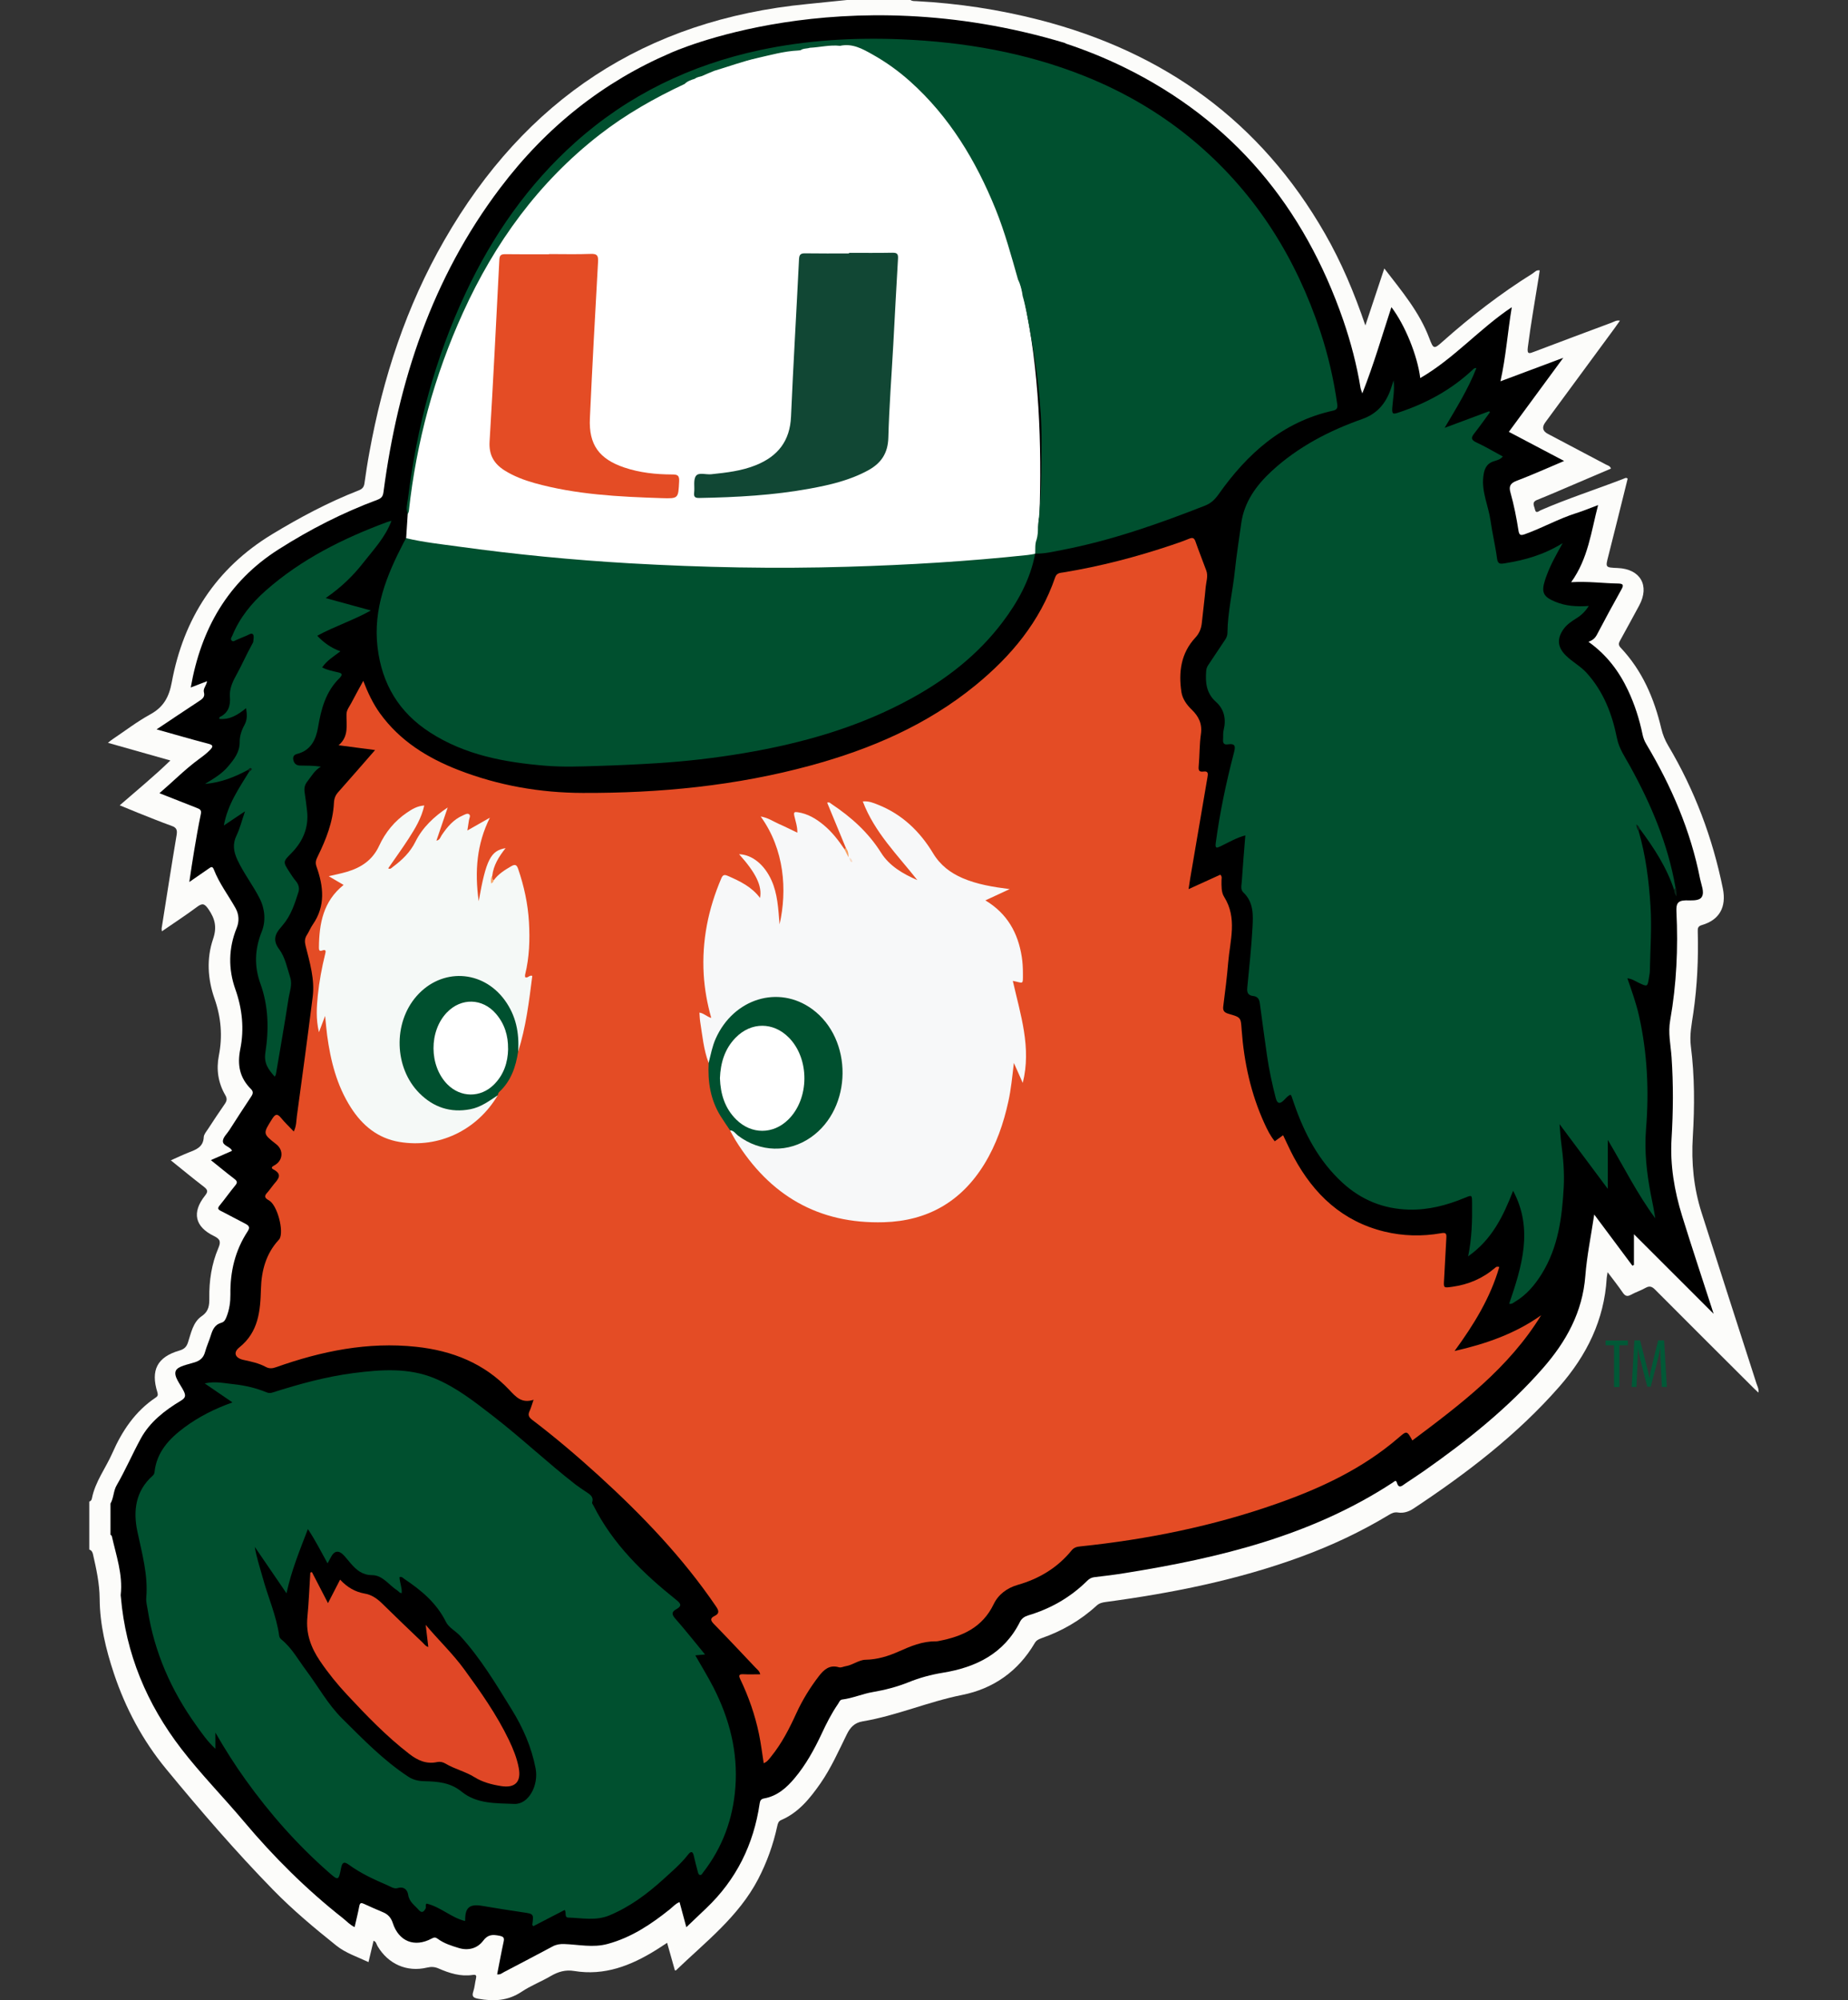 <?xml version="1.0" encoding="UTF-8"?>
<svg id="a" xmlns="http://www.w3.org/2000/svg" viewBox="0 0 332.7 360">
  <rect x="0" y="0" width="332.7" height="360" fill="#333333" stroke="none"/>
  <defs>
    <style>
      .b {
        fill: #005937;
      }

      .c {
        fill: #00502f;
      }

      .d {
        fill: #082417;
      }

      .e {
        fill: #114734;
      }

      .f {
        fill: #fff;
      }

      .g {
        fill: #f8a66c;
      }

      .h {
        fill: #081912;
      }

      .i {
        fill: #f8dbc7;
      }

      .j {
        fill: #fcfcfa;
      }

      .k {
        fill: #f7f8f9;
      }

      .l {
        fill: #e44c25;
      }

      .m {
        fill: #f5f9f7;
      }

      .n {
        fill: #e04726;
      }

      .o {
        fill: #081c14;
      }

      .p {
        fill: #f79d5e;
      }
    </style>
  </defs>
  <path class="j" d="M152.48,0h11.45c.33.24.73.19,1.1.21,7.47.39,14.84,1.51,22.08,3.37,22.42,5.76,39.84,18.24,51.43,38.48,2.96,5.16,5.26,10.61,7.27,16.52,1.18-3.54,2.27-6.82,3.41-10.26,3.16,4.1,6.34,7.87,8.1,12.56.75,1.97.83,2,2.4.6,5.08-4.52,10.44-8.66,16.21-12.26.36-.23.65-.67,1.27-.55-.06.43-.12.85-.19,1.26-.67,4.18-1.41,8.36-1.95,12.56-.18,1.36.28,1.15,1.16.81,4.63-1.76,9.27-3.49,13.91-5.22.45-.17.89-.49,1.51-.36-.35.49-.66.94-.98,1.38-4.14,5.63-8.29,11.27-12.44,16.9q-.99,1.34.44,2.09c3.48,1.84,6.97,3.67,10.45,5.52.32.17.73.22.92.73-2.06.88-4.11,1.75-6.16,2.63-2.38,1.01-4.74,2.05-7.14,3.01-1.04.41-.52,1.08-.4,1.68.18.9.71.32,1.04.18,4.89-2.13,9.98-3.75,14.95-5.68.22-.08.45-.27.71,0-1.15,4.62-2.29,9.27-3.47,13.89-.54,2.11-.58,2.09,1.68,2.19,4.08.17,5.8,3.15,3.87,6.74-1.12,2.09-2.27,4.17-3.41,6.25-.26.47-.42.83.06,1.34,3.9,4.12,6.05,9.14,7.33,14.58.26,1.08.66,2.08,1.23,3.04,4.76,8.01,8,16.61,9.85,25.74.67,3.33-.61,5.65-3.77,6.57-.73.21-.77.58-.75,1.18.13,4.88-.09,9.75-.79,14.59-.29,2.01-.72,4-.45,6.06.69,5.4.68,10.84.35,16.26-.29,4.68.16,9.23,1.58,13.68,3.26,10.24,6.58,20.47,9.87,30.71.16.51.47.99.36,1.68-.32-.31-.6-.56-.86-.82-5.91-5.9-11.84-11.79-17.73-17.71-.56-.57-1.01-.74-1.74-.32-.85.48-1.79.78-2.64,1.25-.67.36-1.03.2-1.44-.39-.82-1.2-1.72-2.34-2.74-3.69-.08.55-.14.8-.16,1.05-.44,7.56-3.61,13.93-8.52,19.54-7.61,8.69-16.7,15.62-26.27,21.96-.83.55-1.78.87-2.78.71-.66-.11-1.14.12-1.65.43-5.02,3.03-10.31,5.51-15.81,7.53-11.39,4.18-23.21,6.54-35.2,8.15-.6.08-1.13.21-1.61.65-2.91,2.67-6.27,4.6-10,5.89-.51.18-.88.4-1.16.89-2.97,5.05-7.44,8.18-13.07,9.3-6.08,1.21-11.79,3.73-17.89,4.75-1.48.25-2.24,1.1-2.85,2.34-1.48,3-2.83,6.07-4.75,8.83-1.89,2.7-3.92,5.24-7.06,6.59-.51.22-.6.61-.71,1.09-.72,3.33-1.86,6.5-3.43,9.53-3.52,6.76-9.48,11.32-14.81,16.44-.02.02-.08,0-.19,0-.46-1.62-.92-3.25-1.4-4.96-.77.5-1.4.93-2.05,1.33-4.5,2.79-9.25,4.64-14.68,3.74-1.55-.26-2.88.13-4.22.91-1.72,1.01-3.61,1.73-5.25,2.83-2.45,1.64-5.02,1.76-7.79,1.26-.96-.18-1.2-.44-.89-1.36.24-.72.28-1.5.46-2.24.12-.53.09-.79-.58-.69-2.18.33-4.2-.31-6.16-1.17-.7-.3-1.32-.33-2.07-.15-3.63.86-6.98-.63-8.9-3.86-.2-.33-.23-.81-.72-.97-.3,1.26-.59,2.49-.91,3.84-2-.95-4.09-1.61-5.79-2.97-3.94-3.15-7.82-6.39-11.35-10-6.79-6.95-13.13-14.31-19.3-21.8-4.21-5.11-7.3-10.9-9.4-17.19-1.45-4.36-2.53-8.83-2.56-13.43-.02-2.76-.6-5.37-1.2-8.01-.08-.37-.25-.73-.67-.85v-8.65c.3-.05.42-.31.47-.53.58-3.03,2.48-5.45,3.69-8.2,1.75-3.98,4.1-7.51,7.8-9.98.36-.24.45-.45.31-.93-1.26-4-.03-6.37,3.95-7.53.83-.24,1.27-.62,1.54-1.43.57-1.72.9-3.68,2.48-4.76,1.3-.89,1.39-2,1.37-3.29-.04-3.09.41-6.1,1.62-8.94.49-1.15.37-1.63-.77-2.19-3.47-1.68-4.02-4.26-1.62-7.28.57-.71.5-1.04-.19-1.58-1.97-1.51-3.89-3.1-5.97-4.77,1.2-.53,2.22-1.02,3.26-1.43,1.32-.51,2.59-.97,2.67-2.74.02-.49.45-.99.75-1.44,1-1.53,2-3.05,3.04-4.54.37-.54.46-.95.09-1.58-1.29-2.21-1.65-4.63-1.16-7.12.69-3.51.4-6.88-.78-10.25-1.24-3.53-1.46-7.22-.26-10.74.72-2.12.36-3.63-.83-5.36-.71-1.02-1.09-1.14-2.08-.4-2.02,1.51-4.14,2.88-6.31,4.38-.03-.3-.06-.43-.04-.55.89-5.61,1.76-11.22,2.7-16.82.14-.87-.03-1.3-.88-1.6-2.07-.75-4.11-1.58-6.15-2.39-1.03-.41-2.05-.84-3.22-1.32,3.12-2.72,6.16-5.2,9.12-8.07-3.8-1.07-7.43-2.1-11.24-3.18.38-.3.59-.49.83-.64,2.25-1.51,4.42-3.18,6.79-4.48,2.41-1.32,3.39-3.14,3.88-5.82,2.13-11.44,7.96-20.47,18.04-26.59,5.01-3.04,10.16-5.78,15.62-7.91.63-.25.93-.59,1.02-1.26.26-1.85.54-3.69.88-5.52,2.44-13.48,6.65-26.34,13.51-38.26C94.52,17.93,116.16,3.57,145.3.73,147.69.49,150.09.24,152.48,0"/>
  <path d="M191.84,7.83c3.57,1.18,7.07,2.59,10.51,4.27,19.6,9.6,32.42,25.1,39.49,45.57,1.36,3.96,2.42,8.01,3.1,12.16.03.2.12.38.32.98,2.1-5.3,3.56-10.42,5.24-15.53,2.44,3.21,4.68,8.69,5.19,12.77,6.08-3.52,10.63-8.85,16.48-12.76-.75,4.49-1.05,8.91-2.04,13.34,3.71-1.39,7.36-2.75,11.31-4.23-3.38,4.59-6.56,8.92-9.8,13.33,3.27,1.72,6.52,3.43,9.95,5.24-2.98,1.26-5.75,2.51-8.6,3.59-1.15.44-1.36,1.05-1.06,2.09.63,2.24,1.08,4.53,1.44,6.82.13.81.34.97,1.13.69,3.14-1.12,6.06-2.78,9.25-3.79,1.28-.4,2.52-.93,3.96-1.46-1.26,4.78-1.77,9.6-4.85,13.88,3.11-.18,5.76.2,8.43.24.92.02,1.09.24.61,1.08-1.51,2.69-2.97,5.41-4.41,8.14-.32.6-.75,1-1.52,1.27,3.26,2.31,5.5,5.28,7.13,8.74,1.2,2.54,2.04,5.19,2.61,7.93.13.64.35,1.2.68,1.75,4.51,7.57,7.98,15.57,9.68,24.26.22,1.08.81,2.36.32,3.21-.47.83-1.92.62-2.93.65-1.49.04-1.71.67-1.65,2.03.32,6.54.02,13.09-1.12,19.52-.42,2.35.09,4.45.24,6.64.34,4.92.3,9.81,0,14.73-.28,4.73.51,9.38,1.91,13.9,1.81,5.85,3.75,11.65,5.67,17.6-4.77-4.75-9.43-9.41-14.35-14.33v5.53c-.09.04-.18.08-.28.13-2.24-3-4.47-6-6.87-9.21-.58,3.88-1.32,7.44-1.6,11.04-.5,6.54-3.45,11.85-7.65,16.64-6.27,7.16-13.65,13.05-21.41,18.49-1.11.77-2.25,1.52-3.37,2.27-.57.38-1.15,1.03-1.52-.23-.15-.5-.48-.12-.69.02-14.65,9.59-31.2,13.58-48.17,16.3-1.84.3-3.69.53-5.54.74-.54.06-.94.27-1.32.65-3.01,2.98-6.57,5.02-10.62,6.23-.65.2-1.17.54-1.47,1.12-2.86,5.76-7.94,8.24-13.92,9.21-2.15.35-4.17.9-6.17,1.71-2.07.83-4.22,1.39-6.45,1.77-1.83.31-3.61,1.11-5.5,1.34-.41.05-.54.51-.75.81-1.16,1.68-2.07,3.49-2.93,5.33-1.33,2.84-2.84,5.59-4.87,8.01-1.47,1.75-3.14,3.23-5.49,3.65-.59.1-.73.41-.81.92-1.08,7.37-4.2,13.7-9.62,18.85-1.18,1.13-2.37,2.26-3.58,3.41-.39-1.45-.8-2.94-1.22-4.52-.72.27-1.18.84-1.72,1.27-3.39,2.72-6.94,5.1-11.22,6.26-2.64.72-5.22.11-7.83.02-.75-.02-1.4.07-2.06.42-2.91,1.56-5.83,3.08-8.75,4.61-.36.19-.67.51-1.26.43.39-1.96.74-3.91,1.16-5.84.17-.75.01-.96-.78-1.12-1.2-.23-2.04-.24-2.9.91-1.03,1.38-2.68,1.82-4.36,1.31-1.32-.4-2.68-.82-3.81-1.66-.41-.3-.65-.29-1.09-.05-3.1,1.67-5.94.51-7.01-2.8-.29-.89-.82-1.54-1.7-1.91-1.17-.49-2.33-1-3.48-1.53-.49-.23-.73-.22-.85.41-.23,1.24-.55,2.47-.84,3.77-.85-.4-1.44-1.08-2.13-1.62-6.55-5.16-12.42-10.99-17.8-17.39-3.7-4.4-7.76-8.52-11.27-13.08-6.2-8.06-10.01-17.12-10.88-27.33-.01-.13-.04-.26-.03-.38.41-3.67-.82-7.09-1.6-10.58-.02-.1-.16-.16-.24-.25v-5.6c.59-1.02.52-2.29,1.11-3.29,1.58-2.73,2.83-5.63,4.33-8.39,1.63-3,4.32-5.09,7.22-6.83.87-.52.93-.93.51-1.77-.59-1.2-1.84-2.62-1.41-3.62.36-.85,2.22-1.13,3.45-1.54.98-.32,1.55-.86,1.82-1.86.28-1.02.73-1.98,1.04-2.99.32-1.05.74-1.95,1.92-2.27.55-.15.74-.65.93-1.13.5-1.28.68-2.63.67-3.98-.06-4.08.85-7.9,3.11-11.34.46-.7.24-1.02-.42-1.36-1.47-.74-2.91-1.55-4.39-2.29-.56-.28-.65-.49-.24-1,.97-1.18,1.84-2.43,2.82-3.61.44-.53.33-.79-.16-1.17-1.38-1.05-2.72-2.16-4.24-3.38,1.34-.59,2.57-1.12,3.79-1.66-.03-.1-.03-.14-.05-.18-.45-.64-1.64-.8-1.57-1.63.05-.67.75-1.29,1.16-1.93,1.31-2.03,2.6-4.06,3.95-6.07.34-.51.37-.89-.06-1.32-2.03-2.03-2.5-4.32-1.92-7.21.72-3.58.37-7.2-.89-10.75-1.29-3.65-1.25-7.38.25-11.06.46-1.14.43-2.39-.22-3.55-1.3-2.32-2.94-4.45-3.91-6.96-.27-.69-.58-.38-.95-.13-1.07.75-2.15,1.48-3.46,2.39.31-2.03.56-3.84.87-5.63.37-2.21.75-4.42,1.21-6.62.15-.71-.2-.87-.7-1.07-2.2-.86-4.4-1.73-6.76-2.66,2.46-2.11,4.64-4.33,7.16-6.17.69-.5,1.36-1.01,1.95-1.62.55-.58.65-.87-.32-1.12-3.05-.79-6.07-1.68-9.3-2.58,2.66-1.77,5.14-3.45,7.65-5.09.6-.39,1.1-.75.87-1.59-.18-.67.42-1.16.57-1.99-1.1.42-2.08.8-2.94,1.13,1.84-10.47,6.63-19.03,15.83-24.87,5.63-3.58,11.51-6.59,17.76-8.91.74-.28,1.01-.61,1.11-1.41,2.63-19.9,8.75-38.5,20.99-54.69,8.39-11.11,18.67-19.17,30.7-24.33,0,0,30.52-14,71.06-1.77"/>
  <path class="l" d="M213.95,160.05c2.07-.95,3.91-1.78,5.74-2.61.37.32.22.68.22.99,0,1.02-.06,2.16.47,2.99,2.42,3.84,1.06,7.87.73,11.85-.21,2.62-.55,5.22-.88,7.83-.12.87.21,1.16,1,1.39,2.21.63,2.15.67,2.31,2.9.43,5.84,1.66,11.48,4.1,16.82.51,1.12,1.05,2.22,1.86,3.21.49-.35.97-.7,1.5-1.09.66,1.36,1.25,2.7,1.94,3.98,3.6,6.67,8.72,11.51,16.28,13.36,3.38.82,6.8.9,10.22.3.89-.16.99.07.95.84-.16,2.45-.24,4.91-.4,7.37-.11,1.69-.14,1.65,1.47,1.43,2.89-.4,5.46-1.49,7.68-3.39.16-.14.3-.31.78-.17-1.61,5.55-4.57,10.36-8.05,15.12,5.68-1.29,10.91-3.12,15.58-6.43-5.81,9.48-14.47,16.01-23.18,22.53-.99-1.79-.99-1.78-2.5-.48-6.43,5.54-13.97,9.07-21.88,11.85-11.48,4.05-23.33,6.44-35.42,7.7-.61.06-1.11.19-1.54.71-2.54,3.13-5.85,5.11-9.69,6.21-1.96.56-3.52,1.75-4.35,3.48-2.01,4.18-5.6,5.79-9.8,6.61-.21.04-.42.09-.63.08-2.39-.03-4.49.86-6.63,1.81-1.88.84-3.84,1.46-5.99,1.5-1.22.02-2.32.96-3.59,1.16-.41.06-.82.32-1.24.19-1.65-.49-2.67.42-3.57,1.58-1.61,2.09-2.98,4.32-4.08,6.72-1.25,2.74-2.62,5.42-4.53,7.77-.37.45-.69.96-1.34,1.2-.28-1.78-.49-3.53-.85-5.26-.71-3.41-1.85-6.69-3.36-9.84-.36-.74-.21-.95.59-.91.96.05,1.93.01,3,.01-.14-.59-.53-.86-.83-1.17-2.51-2.65-5-5.31-7.55-7.92-.6-.62-.64-1.02.14-1.4.97-.47.77-1,.26-1.75-5.98-8.79-13.28-16.39-21.1-23.52-3.86-3.51-7.83-6.89-11.99-10.05-.6-.46-.79-.87-.46-1.57.27-.56.42-1.18.72-2.03-2.12.69-3.16-.49-4.34-1.75-4.54-4.83-10.33-7.1-16.81-7.79-8.7-.93-17.03.78-25.19,3.67-.69.24-1.23.3-1.9-.06-1.24-.67-2.62-.95-3.99-1.25-1.48-.32-1.92-1.31-.74-2.25,3.47-2.78,3.78-6.58,3.89-10.55.09-3.25.9-6.29,3.17-8.77l.17-.19c.84-1.43-.4-6.14-1.91-6.96-.76-.42-.9-.74-.3-1.38.43-.47.77-1.01,1.18-1.5.77-.91,1.65-1.78-.05-2.67-.57-.3-.23-.53.18-.76,1.54-.85,1.68-2.71.32-3.78-2.45-1.92-2.42-1.9-.74-4.57.55-.87.92-1.01,1.6-.17.66.81,1.44,1.54,2.29,2.44.5-1.04.44-1.94.56-2.78.98-7.14,1.94-14.27,2.84-21.42.41-3.18-.52-6.22-1.28-9.26-.18-.72-.16-1.29.24-1.91.39-.6.65-1.29,1.06-1.88,2.33-3.35,1.94-6.87.67-10.43-.26-.75-.09-1.21.23-1.85,1.49-3.04,2.74-6.18,2.91-9.62.04-.78.26-1.36.76-1.92,2.17-2.44,4.3-4.9,6.65-7.59-2.25-.3-4.26-.55-6.57-.86,1.91-1.62,1.37-3.67,1.42-5.6.02-.77.51-1.33.84-1.96.68-1.31,1.4-2.6,2.18-4.03.83,2.15,1.75,4.1,3.02,5.86,3.59,4.96,8.55,8.02,14.13,10.19,7.19,2.79,14.69,4.1,22.38,4.12,13.87.05,27.59-1.28,41.02-4.94,10.81-2.94,20.96-7.3,29.71-14.47,6.4-5.24,11.57-11.43,14.3-19.38.28-.82.89-.81,1.47-.9,6.66-1.09,13.17-2.79,19.56-4.94,1.04-.35,2.08-.71,3.1-1.13.6-.24.9-.16,1.13.49.61,1.76,1.31,3.49,1.95,5.24.37,1.01-.02,2.01-.11,3.01-.18,2.11-.47,4.21-.68,6.32-.1,1.05-.43,1.94-1.17,2.74-2.62,2.81-3.06,6.25-2.51,9.84.18,1.16.94,2.26,1.85,3.13,1.26,1.21,1.92,2.56,1.65,4.41-.27,1.88-.22,3.81-.39,5.7-.07.75,0,1.15.87,1.03.93-.13.79.49.7,1.05-1.04,6.09-2.08,12.19-3.12,18.28-.09.53-.17,1.07-.28,1.83"/>
  <path class="c" d="M301.4,160.19c-1.33-4.04-3.61-7.55-6.12-10.92-.14-.07-.26-.15-.3-.31-.08.2-.07.4.02.59,1.28,4.41,1.85,8.91,2.14,13.49.25,3.9-.04,7.78-.11,11.67,0,.42-.1.83-.16,1.25-.27,1.7-.26,1.68-1.88.92-.6-.28-1.14-.69-2.01-.8.8,2.32,1.6,4.53,2.11,6.82,1.49,6.7,1.81,13.48,1.25,20.31-.32,3.94.11,7.85.85,11.71.28,1.44.59,2.88.81,4.36-3.22-4.34-5.61-9.17-8.54-14.1v8.81c-2.96-3.96-5.7-7.64-8.69-11.65.12,1.42.18,2.47.32,3.52.35,2.6.57,5.22.43,7.85-.3,5.44-.99,10.79-3.95,15.57-1.24,2-2.73,3.77-4.78,5-.31.19-.59.49-1.09.38,2.29-6.71,4.39-13.43.71-20.33-1.76,4.54-3.81,8.8-8.1,11.8.68-3.29.75-6.44.71-9.59-.02-1.5,0-1.48-1.36-.92-3.19,1.32-6.5,2.19-9.99,2.1-4.59-.11-8.58-1.73-11.97-4.83-4.28-3.92-6.87-8.87-8.73-14.26-.15-.44-.29-.88-.45-1.32-.03-.08-.09-.14-.18-.27-.52.19-.84.64-1.22,1.01-.77.76-1.2.54-1.45-.43-.64-2.5-1.19-5.02-1.56-7.57-.46-3.17-.88-6.36-1.31-9.54-.1-.72-.43-1.16-1.2-1.24-.91-.1-1.14-.63-1.05-1.5.35-3.62.74-7.23.94-10.86.12-2.22.22-4.52-1.65-6.28-.56-.53-.32-1.3-.28-1.95.18-2.74.41-5.46.64-8.32-1.65.45-3.02,1.27-4.45,1.96-.73.35-1.01.43-.87-.63.73-5.46,1.86-10.82,3.25-16.14.29-1.1.39-1.8-1.1-1.57-.56.09-.89-.14-.84-.78.05-.59-.04-1.21.1-1.77.49-1.98.12-3.77-1.39-5.11-1.72-1.54-1.91-3.44-1.75-5.52.03-.4.13-.73.35-1.06,1.03-1.54,2.05-3.08,3.08-4.62.24-.36.39-.73.4-1.18.04-3.82.96-7.53,1.35-11.32.29-2.81.75-5.61,1.13-8.41.54-3.9,2.74-6.89,5.52-9.45,4.72-4.34,10.31-7.24,16.3-9.35,2.63-.93,4.17-2.76,5.07-5.28.17-.47.31-.96.54-1.67.23,1.83-.14,3.42-.24,5-.07,1.12.19,1.1,1.06.82,5.02-1.65,9.56-4.1,13.43-7.74.14-.14.27-.33.66-.28-1.5,3.81-3.63,7.22-5.72,10.75,2.67-.99,5.33-1.99,8-2.98l.16.17c-.94,1.27-1.84,2.58-2.82,3.81-.63.79-.58,1.18.39,1.63,1.6.74,3.13,1.65,4.75,2.53-.47.56-1.09.68-1.61.85-1.43.45-1.77,1.54-1.91,2.82-.31,2.74.93,5.22,1.3,7.85.32,2.3.88,4.56,1.18,6.86.14,1.08.7.95,1.4.84,3.56-.57,7-1.51,10.41-3.63-1.15,2.07-2.14,3.82-2.84,5.71-.12.32-.24.63-.34.96-.7,2.19-.31,2.99,1.85,3.88,1.88.78,3.85.91,6.03.76-.63.99-1.33,1.66-2.18,2.19-.86.54-1.71,1.09-2.33,1.93-1.24,1.72-1.15,3.26.35,4.76,1.16,1.17,2.66,1.93,3.78,3.17,3.03,3.35,4.59,7.4,5.45,11.72.39,1.96,1.49,3.47,2.39,5.12,3.78,6.86,6.8,14,8.15,21.77.14.28.2.51-.24.48"/>
  <path class="f" d="M73.12,96.87c.1-1.44.19-2.89.28-4.33.55-6.96,1.94-13.76,3.8-20.48,1.88-6.75,4.39-13.27,7.55-19.53,4.7-9.31,10.69-17.69,18.43-24.73,5.87-5.33,12.42-9.68,19.73-12.81.65-.27,1.26-.6,1.89-.91.1-.06.21-.1.32-.14.39-.12.77-.25,1.16-.39.77-.21,1.47-.63,2.21-.92,4.41-1.42,8.85-2.68,13.42-3.49.54-.1,1.09-.1,1.62-.29.2-.06.41-.09.61-.11.76-.02,1.49-.32,2.26-.3,1.52-.26,3.06-.36,4.6-.48,3.46-.66,6.03,1.37,8.61,3.06,5.77,3.77,10.2,8.87,13.88,14.65,4.85,7.63,7.95,15.98,10.06,24.74.29,1.14.52,2.29.82,3.43,2.75,12.91,3.19,25.98,2.77,39.12-.39,1.35-.07,2.74-.22,4.1-.28.85,0,1.82-.56,2.61-1.02.9-2.33.73-3.52.84-6.03.57-12.06,1.09-18.11,1.38-4.7.22-9.4.3-14.09.53-5.09.24-10.17.24-15.25.15-6.52-.11-13.03-.33-19.55-.67-12.4-.66-24.75-1.87-37.04-3.65-1.47-.21-2.94-.44-4.4-.69-.49-.09-1.03-.13-1.28-.68"/>
  <path class="c" d="M126.96,297.79c-.75.07-1.23.12-1.78.16,1.12,1.97,2.27,3.84,3.27,5.78,2.88,5.65,4.43,11.62,3.94,18-.43,5.66-2.31,10.8-5.82,15.31-.15.2-.26.49-.56.43-.29-.06-.32-.37-.39-.6-.25-.94-.5-1.88-.71-2.83-.19-.88-.55-.85-1.03-.23-1.31,1.68-2.93,3.05-4.5,4.48-2.9,2.63-6,4.93-9.66,6.46-2.45,1.02-4.91.47-7.38.4-.79-.02-.32-.84-.67-1.38-1.87.97-3.76,1.94-5.65,2.92-.1-.12-.2-.19-.19-.24.26-1.99.26-1.96-1.69-2.25-2.42-.36-4.85-.73-7.25-1.15-2.35-.41-3.18.27-3.14,2.62l-.07.09c-2.47-.63-4.35-2.52-6.87-3.13-.3.21-.03.6-.19.89-.32.59-.67.89-1.24.25-.73-.84-1.71-1.44-1.9-2.74-.12-.82-.73-1.54-1.86-1.2-.66.2-1.23-.22-1.8-.47-2.46-1.05-4.88-2.17-7.05-3.75-.87-.63-1.17-.34-1.36.6-.45,2.31-.49,2.32-2.22.8-5.66-4.96-10.61-10.57-14.99-16.68-1.89-2.64-3.64-5.38-5.42-8.48v2.92c-1.5-1.4-2.48-2.86-3.49-4.27-4.48-6.25-7.51-13.13-8.7-20.76-.11-.71-.32-1.44-.26-2.14.36-4.12-.77-8-1.6-11.97-.78-3.7-.33-7.28,2.76-10.02.21-.19.3-.39.33-.65.39-3.63,2.66-6.02,5.41-8.06,2.56-1.89,5.39-3.33,8.62-4.48-1.68-1.15-3.22-2.2-5-3.42,1.94-.43,3.57-.02,5.17.14,2.05.21,4.09.69,6.01,1.48.39.16.71.13,1.1,0,4.76-1.51,9.57-2.84,14.53-3.48,4.89-.62,9.8-1.01,14.52.92,3.95,1.62,7.28,4.26,10.63,6.85,5.09,3.94,9.76,8.37,14.84,12.32.6.46,1.25.87,1.88,1.3.67.46,1.42.86,1.07,1.9-.05.14.14.37.24.55,3.5,6.97,8.96,12.23,14.94,17.01.89.71.97,1.11-.06,1.68-.68.38-.89.81-.22,1.58,1.81,2.05,3.51,4.21,5.43,6.54"/>
  <path class="c" d="M186.37,99.67c.04-.85-.07-1.72.25-2.55.22-.74.25-1.5.25-2.26.59-5.06.64-10.13.65-15.22.02-6.94-.92-13.76-2.17-20.55-.36-1.95-.68-3.91-1.24-5.82-.13-1.02-.37-2.01-.83-2.94-1.21-4.26-2.37-8.53-4.03-12.65-3.54-8.74-8.3-16.66-15.38-23.01-2.09-1.87-4.35-3.5-6.8-4.87-1.81-1.02-3.62-2.04-5.83-1.55-1.83-.21-3.62.26-5.44.35-.55.18-1.17.08-1.67.44-.14.02-.29.03-.43.05-2.57.12-5.03.83-7.51,1.39-2.58.59-5.07,1.52-7.61,2.27-.75.3-1.49.62-2.23.95-.45.12-.92.2-1.31.5l.04-.02c-.66.21-1.31.41-1.82.93-5.41,2.53-10.59,5.46-15.32,9.14-10.98,8.54-18.87,19.45-24.58,32.01-5.17,11.36-8.39,23.28-9.75,35.69-.02.2-.13.39-.19.58-.42-.94-.08-1.9.03-2.81,1.59-12.84,4.85-25.21,10.37-36.97,4.84-10.33,11.24-19.52,19.75-27.13,9.55-8.54,20.71-13.92,33.23-16.6,8.42-1.8,16.93-2.29,25.49-1.94,11.3.47,22.35,2.38,32.91,6.59,7.45,2.97,14.28,7.01,20.37,12.24,10.63,9.13,17.76,20.56,22.14,33.78,1.41,4.26,2.41,8.63,3.04,13.07.1.72-.12,1.02-.78,1.16-9.07,2.01-15.43,7.75-20.6,15.07-.66.93-1.36,1.6-2.45,2.03-8.36,3.28-16.81,6.25-25.65,7.96-1.62.31-3.23.71-4.89.67"/>
  <path class="c" d="M73.12,96.87c3.09.73,6.25,1.07,9.38,1.5,10.25,1.42,20.53,2.42,30.86,3.02,13.08.75,26.18,1.02,39.28.62,10.81-.32,21.59-.96,32.34-2.11.47-.05.92-.14,1.38-.22-.89,4.64-3.1,8.66-5.91,12.36-4.34,5.73-9.87,10.07-16.12,13.53-9.51,5.28-19.8,8.2-30.46,10-5.17.87-10.36,1.47-15.59,1.8-3.51.22-7.01.38-10.51.49-3.21.1-6.42.23-9.63-.04-7.31-.61-14.43-1.92-20.73-5.99-5.56-3.59-8.65-8.68-9.44-15.32-.82-6.94,1.64-12.95,4.71-18.87.14-.26.29-.51.43-.77"/>
  <path class="c" d="M44.62,138.59c-2.33,1.24-4.72,2.25-7.71,2.51,1.65-1,3.06-1.85,4.13-3.12,1.1-1.3,2.13-2.58,2.11-4.46-.01-1.04.35-2.11.86-3.03.54-.97.47-1.9.29-3.02-1.45,1.17-2.91,2.12-4.83,1.92.03-.16.01-.29.06-.31,1.58-.76,1.99-2.01,1.86-3.71-.1-1.25.42-2.54,1.02-3.61,1.05-1.89,1.91-3.88,2.96-5.77.1-.18.23-.38.24-.58.03-.41.15-.98-.06-1.22-.28-.33-.76.06-1.13.21-.63.25-1.24.53-1.87.79-.26.11-.55.37-.82.13-.33-.31-.02-.63.1-.92,1.31-3.21,3.45-5.83,6-8.09,6.41-5.66,13.93-9.4,21.88-12.35.19-.07.39-.11.77-.22-1.14,3.02-3.21,5.16-5.06,7.53-1.88,2.4-3.98,4.44-6.79,6.38,3,.82,5.6,1.53,8.14,2.23-3.09,1.74-6.49,2.83-9.66,4.55,1.21,1.26,2.45,2.17,4.18,2.8-1.28.96-2.46,1.68-3.29,2.9.94.5,1.97.67,2.96.91.58.14.73.36.31.84l-.07.1c-2.54,2.44-3.38,5.59-3.94,8.93-.37,2.17-1.27,4.16-3.77,4.79-.49.12-.81.45-.69,1.04.13.68.54,1.04,1.22,1.05,1.22.02,2.43,0,3.75.2-1.15.67-1.7,1.74-2.44,2.67-.51.64-.59,1.27-.48,2.01.16,1.08.31,2.17.43,3.26.34,3.02-.74,5.52-2.83,7.64-1.52,1.54-1.53,1.54-.33,3.4.36.57.74,1.13,1.17,1.65.48.58.65,1.28.45,1.91-.67,2.11-1.34,4.23-2.82,5.96-.11.13-.21.27-.32.39-1.11,1.23-1.52,2.4-.35,3.96,1.09,1.46,1.43,3.33,1.99,5.06.43,1.34-.1,2.59-.3,3.86-.7,4.55-1.5,9.08-2.27,13.62-.02.11-.1.2-.21.41-1.14-1.3-1.99-2.37-1.68-4.36.64-4.14.57-8.32-.9-12.38-1.14-3.14-1.03-6.21.25-9.39.73-1.83.6-4-.37-5.92-1.2-2.39-2.86-4.5-4-6.93-.71-1.52-.93-2.88-.17-4.45.61-1.27.95-2.67,1.52-4.33-1.4.94-2.51,1.68-3.81,2.55.68-3.81,2.75-6.72,4.58-9.73.08-.27.04-.42-.29-.28"/>
  <path class="d" d="M301.4,160.19c.08-.16.16-.32.24-.48q.24.69.18,1.63c-.28-.39-.41-.75-.42-1.15"/>
  <path class="o" d="M294.99,149.55c-.29-.32-.36-.7-.42-1.14.47.16.52.57.71.86-.1.1-.19.19-.29.28"/>
  <path class="h" d="M44.62,138.59c.19-.2.42-.53.67-.25.15.16-.18.4-.38.53-.1-.09-.2-.19-.29-.28"/>
  <path class="k" d="M152.27,152.59c-1.11-2.69-2.22-5.38-3.35-8.11.4-.18.6.12.81.25,3.52,2.35,6.59,5.09,8.89,8.75,1.48,2.37,3.94,3.81,6.53,4.93-3.54-4.51-7.69-8.55-9.82-14.16,1.08-.1,1.91.26,2.71.58,4.36,1.72,7.57,4.81,9.94,8.74,1.3,2.16,3.11,3.53,5.33,4.49,2.62,1.12,5.4,1.58,8.47,1.97-1.57.73-2.9,1.34-4.38,2.03,3.94,2.36,5.88,5.87,6.55,10.15.16,1,.21,2.03.21,3.04,0,2.12.1,1.66-1.82,1.3,1.37,6.05,3.39,12.01,1.79,18.36-.48-1.08-.96-2.16-1.6-3.59-.3,2.55-.51,4.73-.98,6.88-.87,4-2.19,7.82-4.34,11.33-4.14,6.74-10.21,10.23-18.08,10.46-11.79.34-20.58-4.83-26.72-14.77-.35-.57-.66-1.17-.98-1.76.87-.3,1.3.46,1.85.84,4.09,2.91,9.21,2.77,13.09-.32,2.17-1.73,3.57-3.96,4.37-6.56,1.24-4.06.84-8-1.34-11.64-2.51-4.2-6.19-6.51-11.22-5.84-4.6.6-7.46,3.52-9.21,7.65-.36.85-.65,1.75-.8,2.68-.07.41-.11.85-.59,1.05-.91-2.39-1.12-4.91-1.52-7.4-.09-.54-.09-1.08-.14-1.66.79.11,1.29.71,2.13.96-.74-2.62-1.2-5.2-1.36-7.84-.35-6.03.81-11.78,3.18-17.31.27-.63.57-.68,1.16-.42,2.19.95,4.31,1.97,5.8,3.97.41-2.14-.73-4.5-3.77-7.87,2.35.07,4.57,1.88,5.84,4.71,1.09,2.42,1.21,5.04,1.45,7.91,1.39-6.12.89-13.47-3.4-19.41,1.33.22,2.28.9,3.3,1.35,1.08.47,2.13,1.01,3.3,1.56.02-1.13-.34-2.08-.55-3.04-.14-.66.04-.72.61-.64,1.83.27,3.33,1.18,4.71,2.33,1.48,1.23,2.64,2.74,3.71,4.33.22.13.35.32.39.46-.09-.16,0-.46-.14-.71"/>
  <path class="m" d="M88.89,158.44c.82-1.12,1.96-1.84,3.14-2.52.68-.4.99-.3,1.26.49,1.06,3.1,1.75,6.28,1.94,9.54.18,3.18.08,6.35-.69,9.46-.04.16,0,.33,0,.47.51.25.73-.43,1.29-.23-.58,4.57-1.13,9.18-2.55,13.63-.67-.72-.34-1.61-.37-2.42-.11-2.73-1.03-5.15-2.78-7.21-2.66-3.13-6.09-4.39-10.03-3.22-4.44,1.32-6.83,4.68-7.6,9.16-.65,3.78.22,7.23,2.63,10.25,2.96,3.69,8.6,5.17,13.07,1.85.41-.3.74-.88,1.41-.54-3.74,6.29-10.61,9.57-17.69,8.39-3.89-.65-6.68-2.95-8.75-6.19-2.55-3.98-3.66-8.43-4.28-13.04-.14-1.05-.22-2.1-.36-3.45-.39,1.04-.7,1.85-1.11,2.93-.57-2.4-.41-4.53-.2-6.66.26-2.48.71-4.94,1.31-7.37.13-.52.24-.96-.59-.66-.53.19-.52-.27-.52-.6.04-4.28.77-8.28,4.44-11.22-.85-.49-1.67-.98-2.68-1.57,1.24-.3,2.26-.49,3.26-.79,2.58-.76,4.63-2.11,5.82-4.69,1.11-2.41,2.78-4.46,5.01-5.97.9-.61,1.83-1.19,3.11-1.28-.5,2.28-1.64,4.14-2.82,5.97-1.17,1.81-2.44,3.56-3.67,5.34.39.24.63-.1.87-.28,1.64-1.22,3.08-2.6,4.02-4.49,1.28-2.59,3.35-4.53,5.82-6.18-.66,1.96-1.33,3.92-2.03,5.97.62-.11.71-.62.93-.96,1.01-1.5,2.14-2.86,3.85-3.59.34-.14.77-.43,1.08-.21.36.25.06.7,0,1.06-.09.57-.18,1.15-.29,1.87,1.43-.81,2.74-1.56,4.05-2.3-2.35,4.72-2.76,9.61-2.01,15.03,1.32-7.47,2.16-9.11,4.84-9.55-1.21,1.53-2.19,3.09-2.4,5-.18.73-.13.87.28.78"/>
  <path class="c" d="M127.58,191.31c.38-1.47.64-2.96,1.27-4.37,3.23-7.22,11.31-9.71,17.35-5.32,7.41,5.39,7.29,17.83-.2,23.08-4.05,2.84-9.15,2.71-13.13-.3-.45-.34-.76-.93-1.44-.95-.56-.84-1.14-1.67-1.68-2.53-1.85-2.95-2.35-6.21-2.17-9.62"/>
  <path class="c" d="M89.6,197.15c-1.54,1.02-3.04,2.14-4.92,2.5-3.57.69-6.63-.34-9.16-2.87-4.57-4.57-4.78-12.64-.52-17.49,4.49-5.11,11.86-4.76,15.87.73,2.02,2.77,2.64,5.89,2.41,9.25-.42,2.77-1.29,5.33-3.43,7.3-.14.13-.17.37-.25.56"/>
  <path class="p" d="M152.27,152.59c.31.39.51.83.48,1.71-.33-.67-.53-1.06-.73-1.46.08-.08.16-.16.24-.25"/>
  <path class="g" d="M88.89,158.44c-.06.23-.14.45-.46.57-.08-.49-.12-.94.18-1.36.1.26-.06.61.28.78"/>
  <path class="l" d="M98.84,45.73c2.5,0,5.01.07,7.5-.03,1.16-.04,1.39.29,1.33,1.41-.53,9.4-1.04,18.79-1.47,28.19-.22,4.73,1.66,7.31,6.17,8.84,2.8.95,5.71,1.25,8.64,1.26.94,0,1.32.15,1.26,1.24-.16,3.08-.1,3.12-3.16,3.02-7.71-.25-15.41-.63-22.9-2.72-1.88-.53-3.7-1.22-5.36-2.26-1.91-1.2-2.85-2.79-2.71-5.18.66-10.92,1.2-21.84,1.76-32.76.04-.79.3-.99,1.05-.99,2.63.04,5.26.02,7.89.02v-.03Z"/>
  <path class="e" d="M152.87,45.51c2.58,0,5.17.03,7.76-.02.81-.02,1.1.17,1.04,1.05-.31,5.16-.57,10.32-.85,15.48-.31,5.59-.74,11.17-.89,16.76-.08,2.82-1.31,4.61-3.66,5.89-3.28,1.78-6.86,2.62-10.49,3.28-6.56,1.2-13.2,1.56-19.85,1.68-.81.02-1.05-.19-.96-.98.12-1.01-.18-2.25.31-2.97.49-.72,1.81-.22,2.76-.32,2.74-.29,5.47-.59,8.06-1.64,3.95-1.6,6.13-4.36,6.31-8.76.41-9.44.98-18.87,1.44-28.31.04-.85.32-1.07,1.12-1.05,2.62.04,5.25.02,7.88.02v-.1Z"/>
  <path d="M72.32,286.73c.08-.97-.36-1.88-.4-2.85.4-.17.62.14.88.32,3.05,2.04,5.8,4.32,7.49,7.74.5,1.02,1.77,1.64,2.59,2.54,3.64,4,6.41,8.62,9.23,13.19,2.04,3.29,3.59,6.81,4.32,10.65.57,3.02-1.26,6.48-3.84,6.37-3.23-.14-6.74.03-9.46-2.19-2.05-1.68-4.35-1.85-6.74-1.9-1.05-.02-2.01-.24-2.88-.81-4.46-2.92-8.13-6.73-11.89-10.45-2.62-2.6-4.34-5.8-6.51-8.69-1.4-1.87-2.57-4.04-4.46-5.57-.18-.14-.35-.4-.38-.62-.5-3.67-2.05-7.05-3-10.59-.49-1.79-1.09-3.54-1.4-5.44,1.85,2.72,3.71,5.43,5.71,8.35.88-4.09,2.38-7.72,3.85-11.56,1.37,2.05,2.38,4.08,3.54,6.17.24-.44.41-.73.56-1.03q.98-1.97,2.48-.3c.39.44.76.91,1.15,1.36,1.02,1.16,2.05,2.08,3.83,2.09,1.94.01,3.05,1.83,4.57,2.78.24.15.37.47.78.45"/>
  <path class="i" d="M152.91,154.39c.45.2.49.48.55.76-.47.04-.43-.33-.55-.76"/>
  <path class="f" d="M129.61,194.07c.11-2.76.85-5.27,2.82-7.29,2.8-2.87,6.79-2.86,9.59-.02,3.78,3.83,3.72,11.02-.12,14.77-2.73,2.67-6.6,2.68-9.33,0-2.09-2.05-2.86-4.63-2.96-7.47"/>
  <path class="f" d="M91.48,188.78c-.05,2.46-.78,4.66-2.55,6.43-2.41,2.41-5.99,2.38-8.39-.04-3.3-3.34-3.33-9.58-.07-12.95,2.57-2.66,6.39-2.57,8.81.24,1.56,1.81,2.22,3.95,2.19,6.33"/>
  <path class="n" d="M56.16,282.97c.94,1.81,1.87,3.62,2.89,5.58.75-1.46,1.44-2.8,2.18-4.23,1.26,1.36,2.68,2.21,4.48,2.52,1.16.19,2.17.88,3.05,1.74,2.42,2.38,4.87,4.72,7.32,7.06.3.29.53.67,1.03.8-.16-1.34-.32-2.66-.47-3.98,2.28,2.72,4.83,5.13,6.9,7.96,2.98,4.08,5.88,8.19,8.08,12.76.77,1.61,1.44,3.25,1.77,5.02.48,2.5-.64,3.67-3.14,3.28-1.69-.26-3.37-.7-4.8-1.59-1.66-1.04-3.58-1.46-5.25-2.46-.45-.27-.99-.38-1.47-.28-1.97.43-3.55-.3-5.05-1.46-4.08-3.15-7.64-6.84-11.14-10.59-1.8-1.92-3.45-3.96-4.93-6.14-1.62-2.39-2.56-4.92-2.27-7.87.26-2.68.36-5.37.53-8.05.1-.03.2-.05.3-.08"/>
  <polygon class="b" points="290.58 242.14 289.06 242.14 289.06 241.28 293.07 241.28 293.07 242.14 291.54 242.14 291.54 249.66 290.58 249.66 290.58 242.14"/>
  <path class="b" d="M299.02,246.05c-.06-1.1-.12-2.34-.09-3.28h-.05c-.19.93-.41,1.92-.67,2.91l-1.03,3.92h-.61l-.98-3.77c-.28-1.07-.52-2.1-.68-3.07h-.04c0,.98-.05,2.15-.1,3.34l-.16,3.54h-.86l.49-8.38h1.03l.98,3.83c.29,1.11.5,1.93.67,2.88h.04c.16-.96.35-1.75.62-2.88l.94-3.83h1.07l.49,8.38h-.89l-.18-3.61Z"/>
</svg>